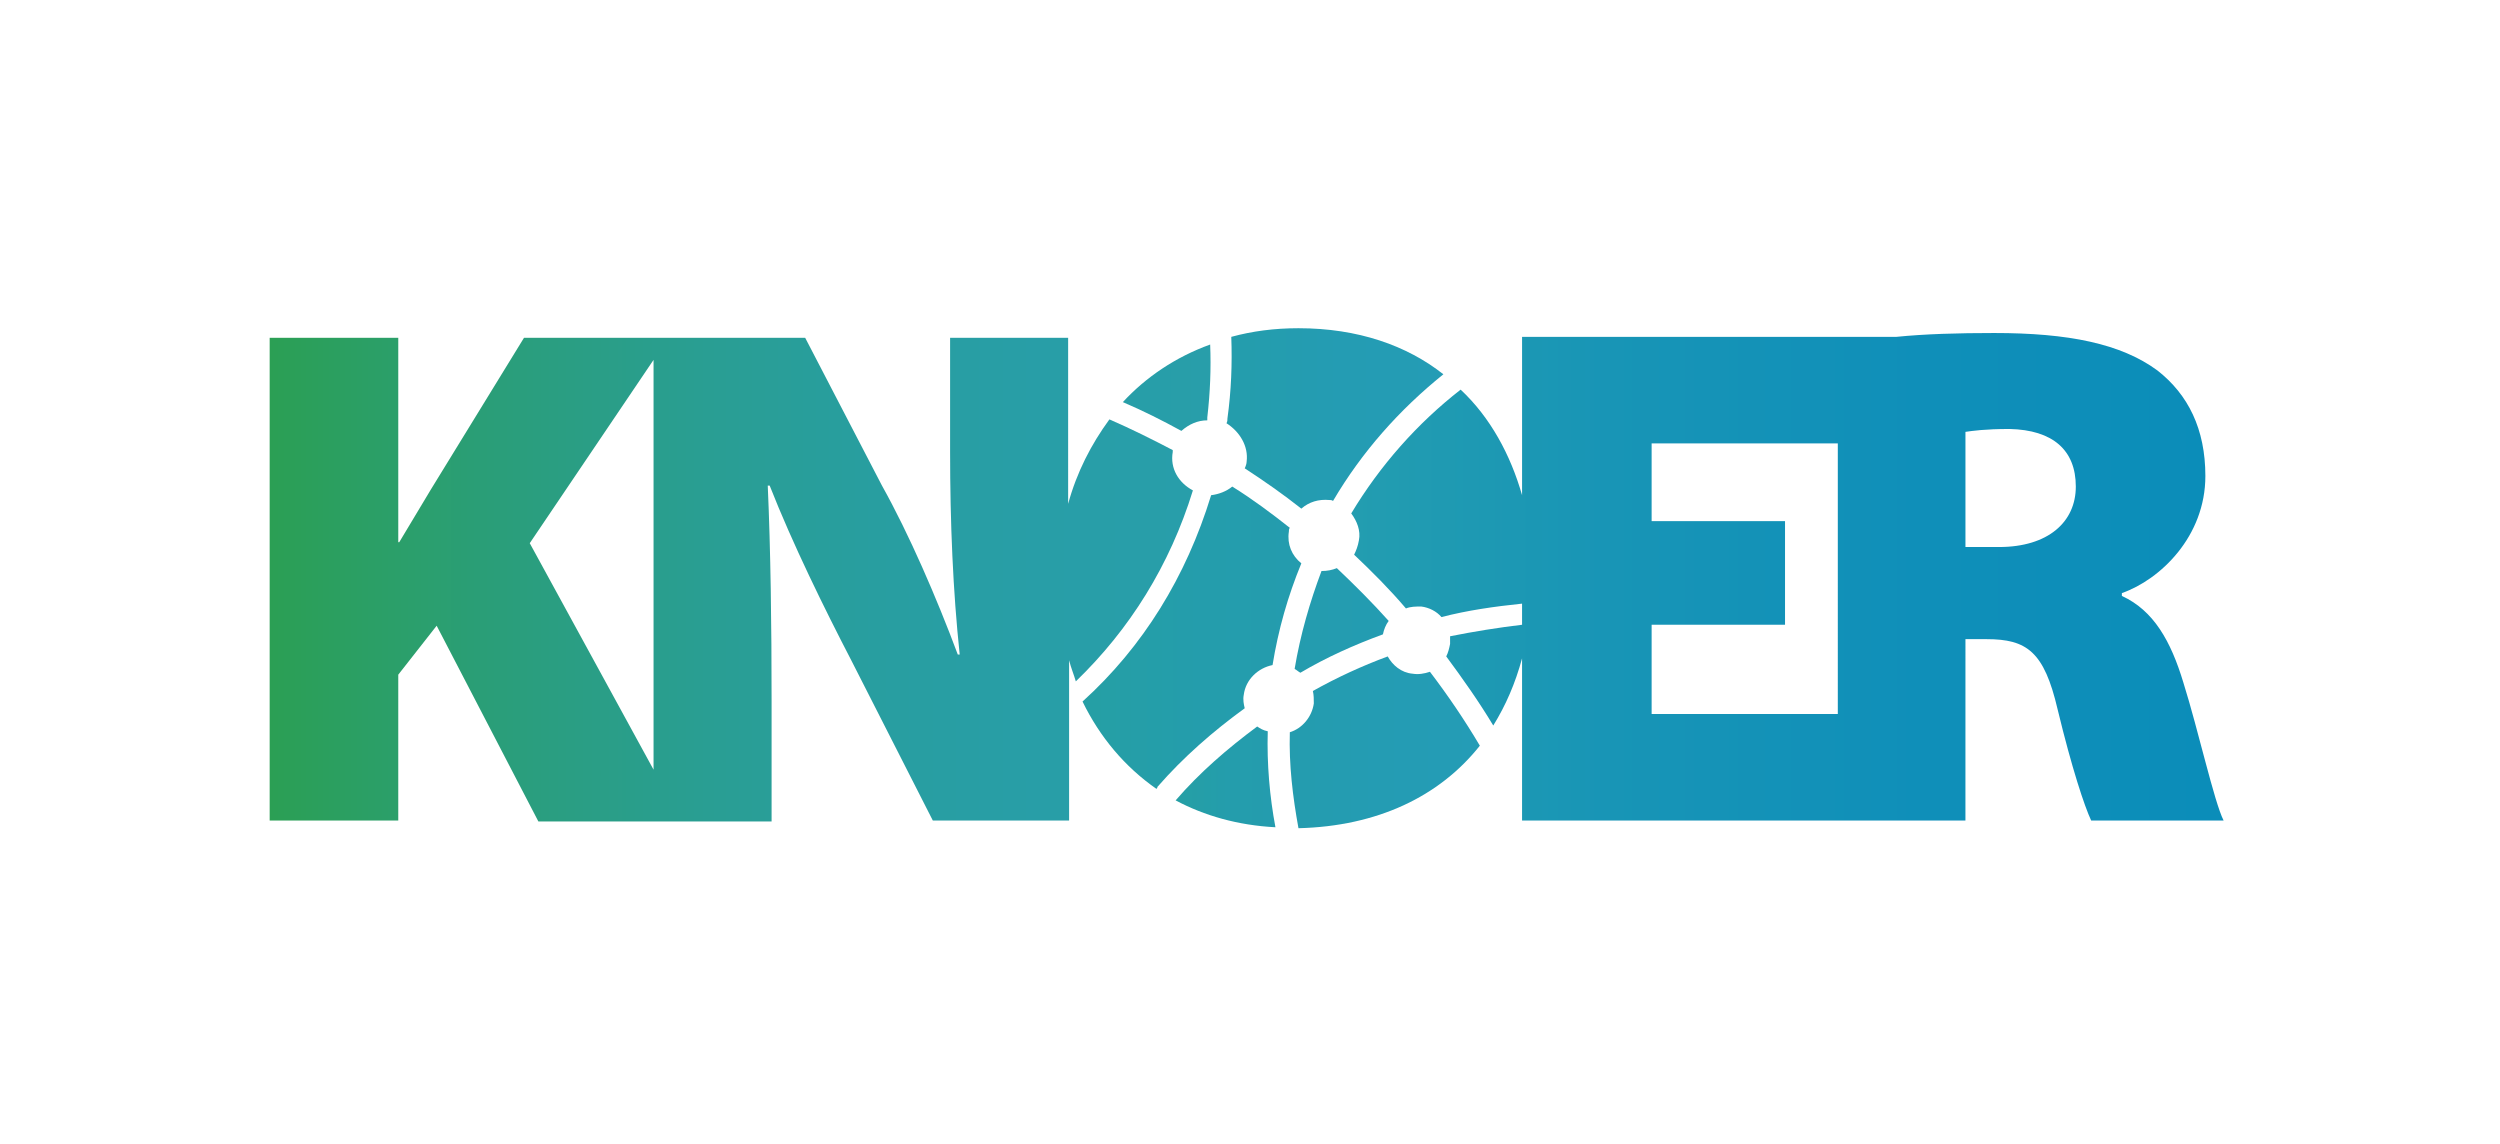<?xml version="1.0" encoding="utf-8"?>
<!-- Generator: Adobe Illustrator 24.3.0, SVG Export Plug-In . SVG Version: 6.00 Build 0)  -->
<svg version="1.1" id="Ebene_1" xmlns="http://www.w3.org/2000/svg" xmlns:xlink="http://www.w3.org/1999/xlink" x="0px" y="0px"
	 viewBox="0 0 260.5 119.2" style="enable-background:new 0 0 260.5 119.2;" xml:space="preserve">
<style type="text/css">
	.st0{fill:url(#SVGID_1_);}
	.st1{fill:url(#SVGID_2_);}
	.st2{fill:url(#SVGID_3_);}
	.st3{fill:url(#SVGID_4_);}
	.st4{fill:url(#SVGID_5_);}
	.st5{fill:url(#SVGID_6_);}
	.st6{fill:url(#SVGID_7_);}
	.st7{fill:url(#SVGID_8_);}
</style>
<linearGradient id="SVGID_1_" gradientUnits="userSpaceOnUse" x1="117.087" y1="40.421" x2="126.232" y2="40.421">
	<stop  offset="0" style="stop-color:#279FA7"/>
	<stop  offset="7.072794e-02" style="stop-color:#279EA8"/>
	<stop  offset="1" style="stop-color:#289EAA"/>
</linearGradient>
<path class="st0" d="M125.8,43.8c0-0.1,0-0.2,0-0.3c0.3-2.6,0.4-5.1,0.3-7.6c-3.6,1.3-6.7,3.4-9.1,6c2.1,0.9,4.1,1.9,6.1,3
	C123.9,44.2,124.8,43.8,125.8,43.8z"/>
<linearGradient id="SVGID_2_" gradientUnits="userSpaceOnUse" x1="134.93" y1="64.69" x2="144.734" y2="64.69">
	<stop  offset="0" style="stop-color:#249CAE"/>
	<stop  offset="0.224" style="stop-color:#249CAF"/>
	<stop  offset="1" style="stop-color:#239CB2"/>
</linearGradient>
<path class="st1" d="M134.9,69.7c0.2,0.1,0.4,0.3,0.6,0.4c2.7-1.6,5.6-2.9,8.6-4c0.1-0.5,0.3-1,0.6-1.4c-1.7-1.9-3.5-3.7-5.4-5.5
	c-0.5,0.2-1,0.3-1.6,0.3C136.5,62.7,135.5,66.1,134.9,69.7z"/>
<linearGradient id="SVGID_3_" gradientUnits="userSpaceOnUse" x1="127.854" y1="43.724" x2="150.386" y2="43.724">
	<stop  offset="0" style="stop-color:#249DAC"/>
	<stop  offset="2.222085e-02" style="stop-color:#249DAC"/>
	<stop  offset="0.525" style="stop-color:#249CB3"/>
	<stop  offset="1" style="stop-color:#249CB5"/>
</linearGradient>
<path class="st2" d="M129.9,48.1c0,0.2-0.1,0.5-0.2,0.7c2,1.3,4,2.7,5.9,4.2c0.8-0.7,1.8-1,2.9-0.9c0.1,0,0.3,0,0.4,0.1
	c3-5.1,6.9-9.5,11.5-13.2c-3.8-3-8.9-4.8-15.1-4.8c-2.5,0-4.8,0.3-7,0.9c0.1,2.8,0,5.6-0.4,8.5c0,0.2,0,0.3-0.1,0.5
	C129.2,45,130.1,46.5,129.9,48.1z"/>
<linearGradient id="SVGID_4_" gradientUnits="userSpaceOnUse" x1="140.799" y1="60.145" x2="231.69" y2="60.145">
	<stop  offset="0" style="stop-color:#239DB0"/>
	<stop  offset="0.292" style="stop-color:#1895B6"/>
	<stop  offset="0.656" style="stop-color:#0F8FB9"/>
	<stop  offset="1" style="stop-color:#0B8DB9"/>
</linearGradient>
<path class="st3" d="M227.5,71.1c-1.3-4.3-3.1-7.5-6.4-9v-0.3c4-1.4,8.7-5.9,8.7-12.2c0-4.9-1.8-8.5-5-11c-3.8-2.8-9.3-3.9-17-3.9
	c-3.8,0-7.2,0.1-10.2,0.4h-39v16.5c-1.2-4.2-3.3-8.1-6.4-11c-4.5,3.5-8.4,7.9-11.4,12.9c0.6,0.8,1,1.8,0.8,2.8
	c-0.1,0.6-0.3,1.1-0.5,1.5c1.9,1.8,3.7,3.6,5.4,5.6c0.5-0.2,1-0.2,1.6-0.2c0.8,0.1,1.6,0.5,2.1,1.1c2.7-0.7,5.5-1.1,8.4-1.4v2.2
	c-2.5,0.3-5,0.7-7.5,1.2c0,0.3,0,0.5,0,0.8c-0.1,0.5-0.2,0.9-0.4,1.3c1.7,2.3,3.4,4.7,4.9,7.2c1.3-2.1,2.3-4.4,3-7v16.9h32.9h0.8
	h12.5V66.6h2.2c4.2,0,6,1.3,7.4,7.3c1.5,6.2,2.8,10.1,3.5,11.6h13.8C230.7,83.5,229.1,76.2,227.5,71.1z M191.5,74.4h-19.4v-9.3H186
	V54.3h-13.9v-8.1h19.4V74.4z M208.3,57h-3.5V45c0.7-0.1,2-0.3,4.6-0.3c4.5,0.1,6.9,2.2,6.9,6C216.3,54.4,213.4,57,208.3,57z"/>
<linearGradient id="SVGID_5_" gradientUnits="userSpaceOnUse" x1="134.31" y1="77.325" x2="154.143" y2="77.325">
	<stop  offset="0" style="stop-color:#249CAE"/>
	<stop  offset="0.464" style="stop-color:#249CB3"/>
	<stop  offset="1" style="stop-color:#249CB6"/>
</linearGradient>
<path class="st4" d="M147.2,70.2c-1.2-0.1-2.1-0.9-2.6-1.8c-2.7,1-5.3,2.2-7.8,3.6c0.1,0.4,0.1,0.9,0.1,1.3c-0.2,1.4-1.2,2.6-2.5,3
	c-0.1,3.4,0.3,6.7,0.9,10c8.2-0.2,14.7-3.3,18.9-8.6c-1.6-2.7-3.3-5.2-5.2-7.7C148.4,70.2,147.8,70.3,147.2,70.2z"/>
<linearGradient id="SVGID_6_" gradientUnits="userSpaceOnUse" x1="28.139" y1="60.332" x2="124.217" y2="60.332">
	<stop  offset="0" style="stop-color:#2B9F54"/>
	<stop  offset="0.103" style="stop-color:#2B9F65"/>
	<stop  offset="0.289" style="stop-color:#2A9E7F"/>
	<stop  offset="0.474" style="stop-color:#299E93"/>
	<stop  offset="0.655" style="stop-color:#289EA0"/>
	<stop  offset="0.833" style="stop-color:#289EA7"/>
	<stop  offset="1" style="stop-color:#289EAA"/>
</linearGradient>
<path class="st5" d="M122.2,47.1c0-0.1,0-0.2,0-0.2c-2.1-1.1-4.3-2.2-6.6-3.2c-1.9,2.6-3.4,5.5-4.3,8.8V35.2H99V47
	c0,7.5,0.3,14.6,1,21.2h-0.2c-2.2-5.9-5.1-12.6-7.9-17.6l-8-15.4H69.6h-1.6H54.6L44.9,51c-1.1,1.8-2.2,3.7-3.3,5.5h-0.1V35.2H28.1
	v50.3h13.4V70.3l4-5.1l10.6,20.4h11.9H71h9.4V73.1c0-8.1-0.1-15.7-0.4-22.5h0.2c2.4,6.1,5.7,12.8,8.5,18.2l8.5,16.7h14.2V68.8
	c0.2,0.8,0.5,1.5,0.7,2.2c5.6-5.4,9.8-12.1,12.2-19.9C122.8,50.3,121.9,48.8,122.2,47.1z M68.1,80.2L55.2,56.6l12.9-19.1V80.2z"/>
<g>
	<linearGradient id="SVGID_7_" gradientUnits="userSpaceOnUse" x1="122.43" y1="80.962" x2="132.864" y2="80.962">
		<stop  offset="0" style="stop-color:#259FA5"/>
		<stop  offset="4.317534e-02" style="stop-color:#259FA5"/>
		<stop  offset="0.535" style="stop-color:#249DAC"/>
		<stop  offset="1" style="stop-color:#249CAE"/>
	</linearGradient>
	<path class="st6" d="M131,75.7c-3.1,2.3-6,4.8-8.5,7.7l0,0c3,1.6,6.5,2.6,10.4,2.8c-0.6-3.2-0.9-6.6-0.8-10
		C131.6,76.1,131.3,75.9,131,75.7z"/>
	<linearGradient id="SVGID_8_" gradientUnits="userSpaceOnUse" x1="112.897" y1="66.434" x2="135.641" y2="66.434">
		<stop  offset="0" style="stop-color:#259FA5"/>
		<stop  offset="4.317534e-02" style="stop-color:#259FA5"/>
		<stop  offset="0.535" style="stop-color:#249DAC"/>
		<stop  offset="1" style="stop-color:#249CAE"/>
	</linearGradient>
	<path class="st7" d="M120.5,82.2C120.5,82.2,120.5,82.2,120.5,82.2C120.5,82.2,120.6,82.2,120.5,82.2L120.5,82.2L120.5,82.2
		c0.1-0.1,0.1-0.1,0.1-0.2c2.7-3.1,5.8-5.8,9.1-8.2c-0.1-0.4-0.2-0.9-0.1-1.4c0.2-1.6,1.5-2.8,3-3.1c0.6-3.7,1.6-7.2,3-10.6
		c-1-0.8-1.5-2-1.3-3.3c0-0.1,0-0.3,0.1-0.4c-1.9-1.5-3.9-3-6-4.3c-0.6,0.5-1.4,0.8-2.2,0.9c-2.6,8.5-7.1,15.8-13.4,21.5
		C114.6,76.8,117.2,79.9,120.5,82.2L120.5,82.2z"/>
</g>
</svg>

